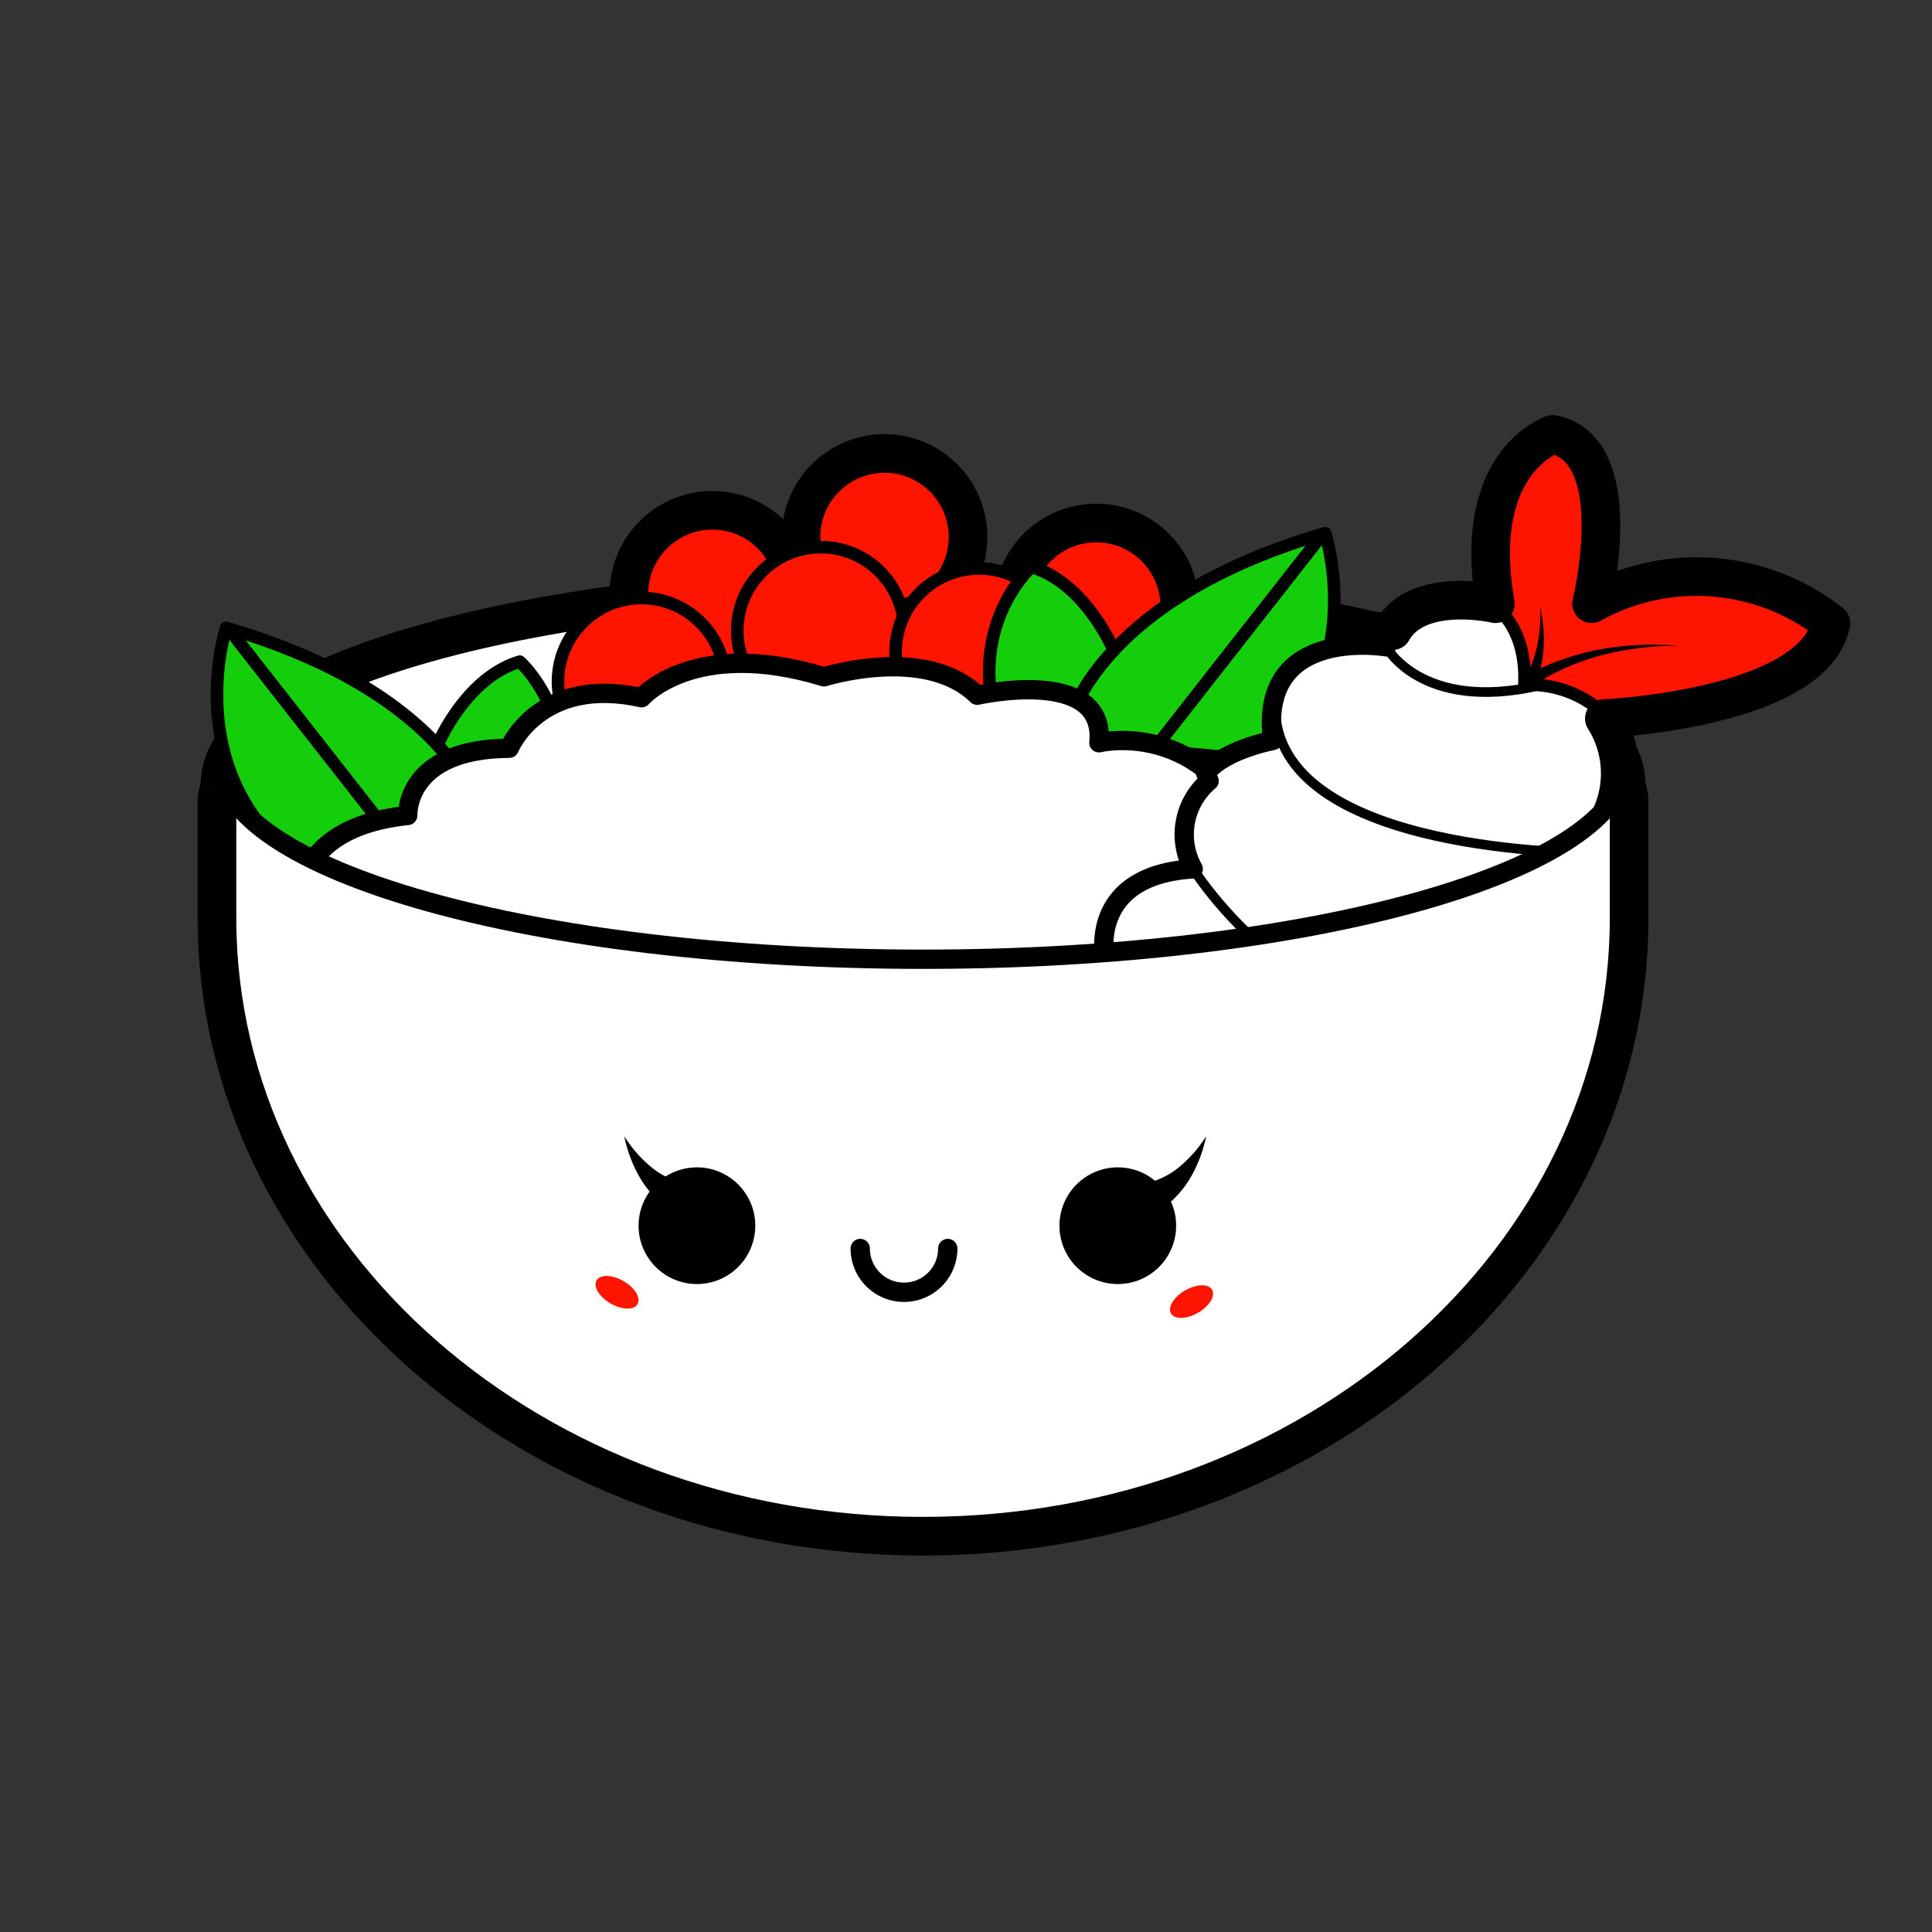 <?xml version="1.0" encoding="UTF-8"?> <svg xmlns="http://www.w3.org/2000/svg" viewBox="0 0 100 100"><rect x="0" y="0" width="100" height="100" fill="#333333" stroke="none"/> <defs> <style>.cls-1{fill:#fff;}.cls-10,.cls-2,.cls-6,.cls-7,.cls-9{fill:none;}.cls-10,.cls-2,.cls-3,.cls-4,.cls-6,.cls-7,.cls-9{stroke:#000;}.cls-2,.cls-6,.cls-7{stroke-linejoin:round;}.cls-2,.cls-3{stroke-width:2px;}.cls-3,.cls-4,.cls-8{fill:#ff1400;}.cls-10,.cls-3,.cls-4,.cls-9{stroke-miterlimit:10;}.cls-4,.cls-6{stroke-width:0.65px;}.cls-5{fill:#14ce0b;}.cls-9{stroke-width:0.5px;}.cls-10{stroke-linecap:round;}</style> </defs> <g id="Cute_Sushi" data-name="Cute Sushi"> <ellipse class="cls-1" cx="47.953" cy="39.964" rx="35.575" ry="9.686"></ellipse> <path class="cls-2" d="M84.243,40.943l-.083-.4c0-5.668-16.29-10.264-36.383-10.264S11.393,34.874,11.393,40.542l-.088.426"></path> <circle class="cls-3" cx="56.743" cy="31.394" r="4.323"></circle> <circle class="cls-3" cx="36.872" cy="30.737" r="4.323"></circle> <circle class="cls-3" cx="45.782" cy="27.794" r="4.323"></circle> <circle class="cls-4" cx="42.484" cy="32.643" r="4.323"></circle> <circle class="cls-4" cx="33.204" cy="35.277" r="4.323"></circle> <circle class="cls-4" cx="50.678" cy="33.747" r="4.323"></circle> <path class="cls-5" d="M25.281,43.29s-.833-7.073-13.577-10.793c0,0-2.317,7.073,3.293,11.768Z"></path> <path class="cls-5" d="M22.644,38.567s1.441-3.485,4.26-4.321c0,0,3.507,3.099,1.638,8.558l-3.445-.261A10.724,10.724,0,0,0,22.644,38.567Z"></path> <path class="cls-6" d="M25.281,43.29s-.833-7.073-13.577-10.793c0,0-2.317,7.073,3.293,11.768Z"></path> <path class="cls-6" d="M22.644,38.567s1.441-3.485,4.26-4.321c0,0,3.507,3.099,1.638,8.558l-3.445-.261A10.724,10.724,0,0,0,22.644,38.567Z"></path> <line class="cls-6" x1="12.033" y1="32.799" x2="20.601" y2="43.734"></line> <path class="cls-5" d="M55.011,38.389s.833-7.073,13.577-10.793c0,0,2.317,7.073-3.293,11.768Z"></path> <path class="cls-5" d="M57.648,33.666s-1.441-3.485-4.26-4.321c0,0-3.507,3.099-1.638,8.558l3.445-.261A10.724,10.724,0,0,1,57.648,33.666Z"></path> <path class="cls-6" d="M55.011,38.389s.833-7.073,13.577-10.793c0,0,2.317,7.073-3.293,11.768Z"></path> <path class="cls-6" d="M57.648,33.666s-1.441-3.485-4.26-4.321c0,0-3.507,3.099-1.638,8.558l3.445-.261A10.724,10.724,0,0,1,57.648,33.666Z"></path> <line class="cls-6" x1="68.259" y1="27.897" x2="59.691" y2="38.833"></line> <path class="cls-1" d="M15.668,48.397s-1.752-5.421,5.437-6.19c0,0-.179-3.45,5.253-3.477,0,0,1.56-3.794,6.852-2.615,0,0,2.687-3.143,9.442-1.083,0,0,5.263-1.664,7.927.953,0,0,6.7-1.521,6.299,2.461,0,0,6.251-1.559,8.797,6.648,0,0,3.944.955,3.006,4.229L42.153,51.98Z"></path> <path class="cls-7" d="M15.668,48.397s-1.752-5.421,5.437-6.19c0,0-.179-3.45,5.253-3.477,0,0,1.56-3.794,6.852-2.615,0,0,2.687-3.143,9.442-1.083,0,0,5.263-1.664,7.927.953,0,0,6.7-1.521,6.299,2.461,0,0,6.251-1.559,8.797,6.648,0,0,3.944.955,3.006,4.229l-27.089,4.072Z"></path> <path class="cls-1" d="M62.583,40.422a3.629,3.629,0,0,0-.824,4.55c-5.466.334-4.573,4.591-4.573,4.591S60.45,53.745,70.35,53.371a48.608,48.608,0,0,0,5.693-.518,14.57,14.57,0,0,0,3.975-.938l.011-.004c.077-.03.152-.052.229-.083l-.005-.002a5.567,5.567,0,0,0,2.015-1.088s3.283-2.291-.061-6.602a7.719,7.719,0,0,0,1.059-1.93l.126.013a5.319,5.319,0,0,0-.35-5.028s.069-.003.185-.01l.247.244c-.06-.079-.124-.148-.187-.222.082-.001,6.582-.035,9.859-2.688a3.808,3.808,0,0,0,1.625-2.254,11.166,11.166,0,0,0-2.897-1.648,10.535,10.535,0,0,0-9.495.632s1.574-4.985-.278-7.526a2.579,2.579,0,0,0-1.725-1.235,4.532,4.532,0,0,0-2.156,1.897c-.039.056-.074.119-.113.177-.011.02-.023.036-.035.056-.862,1.352-1.454,3.448-.686,6.547.005.029.006.054.011.084,0,0-4.89-1.127-5.646,2.234,0,0-6.668-1.137-5.875,4.85,0,0-2.52.47-3.468,1.691Z"></path> <path class="cls-8" d="M94.771,32.262S89.005,27.42,82.379,31.247c0,0,2.34-7.382-2.003-8.761,0,0-4.82,2.101-2.909,9.03,0,0,1.519.806,1.49,3.685,0,0,3.705.79,4.325,2.003C83.282,37.204,93.163,37.179,94.771,32.262Z"></path> <path class="cls-2" d="M83.392,42.221a5.319,5.319,0,0,0-.35-5.029s10.805-.478,11.729-4.93a11.223,11.223,0,0,0-12.392-1.015s1.959-7.951-2.003-8.761c0,0-4.263,1.36-2.978,8.761,0,0-4.009-.924-5.329,1.396l-1.451.117"></path> <path class="cls-7" d="M83.278,42.177a7.692,7.692,0,0,1-1.071,1.96c3.344,4.311.061,6.602.061,6.602S80.25,52.997,70.35,53.371s-13.163-3.808-13.163-3.808-.893-4.257,4.573-4.591a3.629,3.629,0,0,1,.824-4.55l-.176-.401c.948-1.221,3.468-1.691,3.468-1.691-.792-5.987,5.875-4.85,5.875-4.85a3.026,3.026,0,0,1,.318-.838"></path> <path class="cls-6" d="M77.398,31.419s1.651,1.038,1.503,4.029a5.614,5.614,0,0,1,4.573,1.978"></path> <path d="M78.697,35.195a9.028,9.028,0,0,1,1.941-.979,13.574,13.574,0,0,1,2.048-.58,15.019,15.019,0,0,1,2.098-.248,17.331,17.331,0,0,1,2.101.032,17.287,17.287,0,0,0-2.086.129,14.791,14.791,0,0,0-2.038.403,13.044,13.044,0,0,0-1.934.713,8.589,8.589,0,0,0-1.723,1.035Z"></path> <path d="M78.876,35.088a3.294,3.294,0,0,0,.431-.793,5.734,5.734,0,0,0,.273-.927,7.939,7.939,0,0,0,.136-1.973,8.103,8.103,0,0,1,.187,2.013,6.155,6.155,0,0,1-.13,1.028,3.757,3.757,0,0,1-.369,1.031Z"></path> <path class="cls-9" d="M82.207,44.137s-15.707.07-16.189-7.209"></path> <path class="cls-9" d="M61.76,44.973s7.104,11.419,18.498,6.856"></path> <path class="cls-9" d="M71.751,33.48s1.799,3.385,7.872,2.015"></path> <path class="cls-1" d="M11.23,41.812v5.701c0,17.674,16.363,32.002,36.547,32.002S84.323,65.187,84.323,47.513v-6.185l-1.138-.014c-2.412,4.71-17.267,8.336-35.232,8.336-17.247,0-31.627-3.341-34.883-7.776Z"></path> <path class="cls-7" d="M84.16,39.387C84.16,45.055,67.87,49.65,47.776,49.65S11.393,45.055,11.393,39.387"></path> <path class="cls-2" d="M11.304,40.969l-.074.359v6.185c0,17.674,16.363,32.001,36.547,32.001S84.323,65.187,84.323,47.513V41.328l-.08-.385"></path> <path class="cls-10" d="M49.056,64.623a2.265,2.265,0,1,1-4.53,0"></path> <circle cx="57.857" cy="63.442" r="3.02"></circle> <circle cx="36.073" cy="63.442" r="3.02"></circle> <ellipse class="cls-8" cx="61.675" cy="67.372" rx="1.227" ry="0.668" transform="matrix(0.866, -0.5, 0.5, 0.866, -25.423, 39.864)"></ellipse> <ellipse class="cls-8" cx="31.939" cy="66.888" rx="0.668" ry="1.227" transform="translate(-41.958 61.104) rotate(-60)"></ellipse> <path d="M59.19,61.193a1.82,1.82,0,0,0,.824-.17,4.061,4.061,0,0,0,.904-.523,6.612,6.612,0,0,0,1.512-1.69,7.042,7.042,0,0,1-.876,2.255,5.159,5.159,0,0,1-.822,1.013,3.39,3.39,0,0,1-1.269.793Z"></path> <path d="M35.278,62.871a3.39,3.39,0,0,1-1.269-.793,5.167,5.167,0,0,1-.822-1.013,7.042,7.042,0,0,1-.876-2.255,6.612,6.612,0,0,0,1.512,1.69,4.067,4.067,0,0,0,.904.523,1.82,1.82,0,0,0,.824.17Z"></path> </g> </svg> 
